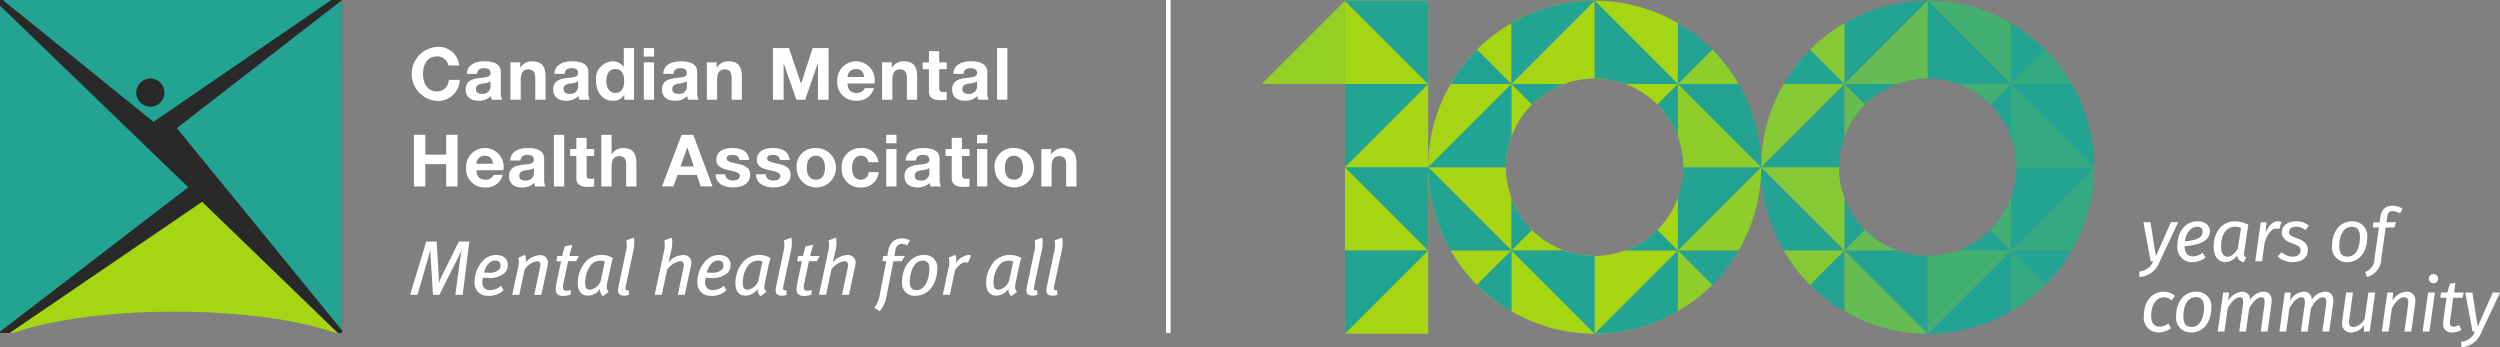 <svg xmlns="http://www.w3.org/2000/svg" width="317.744" height="44.145"><rect width="100%" height="100%" fill="#808080" stroke="none"/><g data-name="Group 39"><path data-name="Path 1" d="M43.481 42.322h-.679s-6.176-4.36-18.506-4.36c-14.639 0-22.947 4.36-22.947 4.36H-.005V.003h43.481Z" fill="#292929"/><path data-name="Path 2" d="M17.321 11.77a1.788 1.788 0 1 1 1.789 1.788 1.79 1.79 0 0 1-1.789-1.788m2.186 3.714L42.107.002H.353Z" fill="#23a492"/><path data-name="Path 3" d="M-.005.713 23.926 23.8-.005 42.152Z" fill="#23a492"/><path data-name="Path 4" d="M43.485.003 22.475 16.28l21.01 25.726Z" fill="#23a492"/><path data-name="Path 5" d="M22.169 39.607c8.412 0 15.862 1.069 20.48 2.714h.289L25.689 25.65 1.224 42.322h.466c4.615-1.646 12.067-2.714 20.477-2.714" fill="#a6d514"/><path data-name="Path 6" d="M56.984 8.316a1.419 1.419 0 0 0-1.435-1.149c-1.3 0-1.783 1.1-1.783 2.252 0 1.094.487 2.2 1.783 2.2a1.478 1.478 0 0 0 1.489-1.471h1.4a2.773 2.773 0 0 1-2.887 2.684 3.444 3.444 0 0 1 0-6.874 2.662 2.662 0 0 1 2.831 2.361Z" fill="#fff"/><path data-name="Path 7" d="M59.331 9.384c.073-1.224 1.168-1.591 2.233-1.591.946 0 2.086.212 2.086 1.351v2.472a2.423 2.423 0 0 0 .165 1.057h-1.324a1.907 1.907 0 0 1-.091-.459 2.183 2.183 0 0 1-1.6.589c-.9 0-1.616-.451-1.616-1.425 0-1.076.809-1.332 1.616-1.442s1.544-.093 1.544-.626c0-.561-.386-.643-.846-.643-.5 0-.817.2-.862.718Zm3.014.964a2.6 2.6 0 0 1-1.084.276c-.4.083-.773.22-.773.7s.378.606.8.606a.969.969 0 0 0 1.056-1.093Z" fill="#fff"/><path data-name="Path 8" d="M64.877 7.921h1.24v.662h.028a1.7 1.7 0 0 1 1.452-.791c1.387 0 1.738.782 1.738 1.959v2.923H68.03V9.99c0-.782-.231-1.168-.837-1.168-.709 0-1.01.4-1.01 1.36v2.492h-1.305Z" fill="#fff"/><path data-name="Path 9" d="M70.46 9.384c.073-1.224 1.168-1.591 2.233-1.591.947 0 2.086.212 2.086 1.351v2.472a2.461 2.461 0 0 0 .164 1.057h-1.322a1.968 1.968 0 0 1-.092-.459 2.182 2.182 0 0 1-1.6.589c-.9 0-1.619-.451-1.619-1.425 0-1.076.81-1.332 1.619-1.442s1.543-.093 1.543-.626c0-.561-.385-.643-.845-.643-.5 0-.817.2-.864.718Zm3.014.964a2.6 2.6 0 0 1-1.085.276c-.4.083-.772.22-.772.7s.378.606.8.606a.968.968 0 0 0 1.06-1.097Z" fill="#fff"/><path data-name="Path 10" d="M79.35 12.065h-.019a1.574 1.574 0 0 1-1.442.737c-1.435 0-2.133-1.232-2.133-2.545a2.2 2.2 0 0 1 2.1-2.464 1.636 1.636 0 0 1 1.406.707h.019V6.111h1.305v6.561H79.35Zm-1.139-3.289c-.855 0-1.149.734-1.149 1.516 0 .744.339 1.524 1.149 1.524.862 0 1.12-.753 1.12-1.534s-.275-1.507-1.12-1.507" fill="#fff"/><path data-name="Path 11" d="M83.126 7.188h-1.3V6.113h1.3Zm-1.3.735h1.3v4.752h-1.3Z" fill="#fff"/><path data-name="Path 12" d="M84.287 9.384c.075-1.224 1.168-1.591 2.234-1.591.946 0 2.086.212 2.086 1.351v2.472a2.444 2.444 0 0 0 .164 1.057h-1.323a1.969 1.969 0 0 1-.091-.459 2.184 2.184 0 0 1-1.6.589c-.9 0-1.619-.451-1.619-1.425 0-1.076.809-1.332 1.619-1.442S87.3 9.843 87.3 9.31c0-.561-.386-.643-.845-.643-.5 0-.818.2-.864.718Zm3.015.964a2.6 2.6 0 0 1-1.086.276c-.4.083-.77.22-.77.7s.378.606.8.606a.969.969 0 0 0 1.057-1.093Z" fill="#fff"/><path data-name="Path 13" d="M89.834 7.921h1.24v.662h.028a1.7 1.7 0 0 1 1.452-.791c1.387 0 1.737.782 1.737 1.959v2.923h-1.3V9.99c0-.782-.23-1.168-.837-1.168-.709 0-1.012.4-1.012 1.36v2.492h-1.3Z" fill="#fff"/><path data-name="Path 14" d="M98.243 6.111h2.031l1.535 4.512h.02l1.451-4.512h2.031v6.562h-1.351V8.022h-.017l-1.608 4.651h-1.113l-1.609-4.6h-.017v4.6h-1.353Z" fill="#fff"/><path data-name="Path 15" d="M107.72 10.615c.036.826.44 1.2 1.168 1.2a1.071 1.071 0 0 0 1.027-.615h1.15a2.139 2.139 0 0 1-2.225 1.6 2.322 2.322 0 0 1-2.426-2.5 2.388 2.388 0 1 1 4.734.312Zm2.121-.827c-.119-.662-.4-1.012-1.037-1.012a1.027 1.027 0 0 0-1.084 1.012Z" fill="#fff"/><path data-name="Path 16" d="M112.111 7.921h1.24v.662h.028a1.7 1.7 0 0 1 1.451-.791c1.388 0 1.739.782 1.739 1.959v2.923h-1.306V9.99c0-.782-.23-1.168-.837-1.168-.707 0-1.009.4-1.009 1.36v2.492h-1.306Z" fill="#fff"/><path data-name="Path 17" d="M119.376 7.921h.956v.873h-.956v2.355c0 .442.112.552.552.552a2.044 2.044 0 0 0 .4-.036v1.019a4.774 4.774 0 0 1-.762.047c-.8 0-1.5-.183-1.5-1.131V8.8h-.79v-.873h.79V6.503h1.3Z" fill="#fff"/><path data-name="Path 18" d="M121.163 9.384c.072-1.224 1.167-1.591 2.232-1.591.946 0 2.086.212 2.086 1.351v2.472a2.423 2.423 0 0 0 .165 1.057h-1.324a1.968 1.968 0 0 1-.091-.459 2.181 2.181 0 0 1-1.6.589c-.9 0-1.618-.451-1.618-1.425 0-1.076.81-1.332 1.618-1.442s1.544-.093 1.544-.626c0-.561-.386-.643-.846-.643-.5 0-.816.2-.862.718Zm3.013.964a2.6 2.6 0 0 1-1.084.276c-.4.083-.773.22-.773.7s.378.606.8.606a.969.969 0 0 0 1.056-1.097Z" fill="#fff"/><path data-name="Rectangle 1" fill="#fff" d="M126.722 6.111h1.305v6.562h-1.305z"/><path data-name="Path 19" d="M52.609 17.133h1.443v2.518h2.656v-2.518h1.442v6.562h-1.442v-2.831h-2.656v2.831h-1.443Z" fill="#fff"/><path data-name="Path 20" d="M60.551 21.637c.036.826.441 1.2 1.167 1.2a1.075 1.075 0 0 0 1.029-.615h1.149a2.138 2.138 0 0 1-2.224 1.6 2.321 2.321 0 0 1-2.426-2.5 2.388 2.388 0 1 1 4.733.312Zm2.122-.827c-.118-.662-.4-1.01-1.037-1.01a1.028 1.028 0 0 0-1.085 1.01Z" fill="#fff"/><path data-name="Path 21" d="M64.844 20.405c.073-1.221 1.167-1.589 2.234-1.589.945 0 2.085.211 2.085 1.351v2.471a2.429 2.429 0 0 0 .165 1.058h-1.323a1.875 1.875 0 0 1-.092-.46 2.179 2.179 0 0 1-1.6.589c-.9 0-1.616-.45-1.616-1.425 0-1.076.809-1.331 1.616-1.442s1.544-.092 1.544-.626c0-.561-.386-.642-.846-.642-.5 0-.817.2-.862.716Zm3.014.966a2.6 2.6 0 0 1-1.084.275c-.4.082-.772.221-.772.7s.376.6.8.6a.969.969 0 0 0 1.056-1.093Z" fill="#fff"/><path data-name="Rectangle 2" fill="#fff" d="M70.404 17.134h1.305v6.562h-1.305z"/><path data-name="Path 22" d="M74.563 18.944h.956v.873h-.956v2.352c0 .441.112.552.551.552a1.974 1.974 0 0 0 .4-.039v1.021a4.946 4.946 0 0 1-.763.047c-.8 0-1.5-.184-1.5-1.13v-2.8h-.79v-.873h.79v-1.425h1.305Z" fill="#fff"/><path data-name="Path 23" d="M76.427 17.133h1.305v2.473h.027a1.669 1.669 0 0 1 1.388-.791c1.388 0 1.738.781 1.738 1.958v2.923H79.58v-2.684c0-.782-.23-1.168-.837-1.168-.709 0-1.01.4-1.01 1.361v2.491h-1.305Z" fill="#fff"/><path data-name="Path 24" d="M86.632 17.134h1.479l2.453 6.561h-1.5l-.5-1.463h-2.453l-.516 1.463H84.14Zm-.138 4.024h1.7l-.827-2.408h-.017Z" fill="#fff"/><path data-name="Path 25" d="M92.179 22.15c.01.571.488.8 1 .8.378 0 .855-.148.855-.607 0-.4-.541-.533-1.479-.735-.754-.164-1.508-.432-1.508-1.267 0-1.214 1.048-1.527 2.069-1.527 1.037 0 1.994.35 2.1 1.516h-1.241c-.037-.506-.423-.642-.892-.642-.294 0-.726.055-.726.44 0 .467.735.534 1.48.708.763.175 1.507.451 1.507 1.333 0 1.249-1.085 1.654-2.168 1.654-1.1 0-2.179-.415-2.234-1.674Z" fill="#fff"/><path data-name="Path 26" d="M97.322 22.15c.009.571.488.8 1 .8.376 0 .854-.148.854-.607 0-.4-.541-.533-1.479-.735-.754-.164-1.508-.432-1.508-1.267 0-1.214 1.049-1.527 2.07-1.527 1.037 0 1.993.35 2.094 1.516h-1.241c-.037-.506-.423-.642-.89-.642-.294 0-.726.055-.726.44 0 .467.734.534 1.479.708.765.175 1.507.451 1.507 1.333 0 1.249-1.085 1.654-2.169 1.654-1.1 0-2.178-.415-2.232-1.674Z" fill="#fff"/><path data-name="Path 27" d="M103.696 18.815a2.505 2.505 0 1 1-2.453 2.509 2.334 2.334 0 0 1 2.453-2.509m0 4.025c.892 0 1.157-.762 1.157-1.516s-.265-1.526-1.157-1.526-1.149.763-1.149 1.526.266 1.516 1.149 1.516" fill="#fff"/><path data-name="Path 28" d="M110.367 20.617a.89.89 0 0 0-.964-.819c-.838 0-1.113.847-1.113 1.545 0 .68.266 1.5 1.084 1.5a1 1 0 0 0 1.038-.965h1.26a2.125 2.125 0 0 1-2.289 1.949 2.306 2.306 0 0 1-2.4-2.436 2.35 2.35 0 0 1 2.425-2.573 2.018 2.018 0 0 1 2.233 1.8Z" fill="#fff"/><path data-name="Path 29" d="M113.941 18.209h-1.305v-1.075h1.305Zm-1.3.735h1.305v4.752h-1.305Z" fill="#fff"/><path data-name="Path 30" d="M115.104 20.405c.073-1.221 1.167-1.589 2.234-1.589.945 0 2.085.211 2.085 1.351v2.471a2.447 2.447 0 0 0 .165 1.058h-1.323a1.993 1.993 0 0 1-.092-.46 2.178 2.178 0 0 1-1.6.589c-.9 0-1.615-.45-1.615-1.425 0-1.076.808-1.331 1.615-1.442s1.545-.092 1.545-.626c0-.561-.386-.642-.846-.642-.5 0-.817.2-.864.716Zm3.015.966a2.6 2.6 0 0 1-1.085.275c-.4.082-.772.221-.772.7s.376.6.8.6a.97.97 0 0 0 1.057-1.093Z" fill="#fff"/><path data-name="Path 31" d="M122.273 18.944h.956v.873h-.956v2.352c0 .441.112.552.552.552a1.963 1.963 0 0 0 .4-.039v1.021a4.921 4.921 0 0 1-.762.047c-.8 0-1.5-.184-1.5-1.13v-2.8h-.79v-.873h.79v-1.425h1.3Z" fill="#fff"/><path data-name="Path 32" d="M125.484 18.209h-1.3v-1.075h1.3Zm-1.3.735h1.3v4.752h-1.3Z" fill="#fff"/><path data-name="Path 33" d="M128.865 18.815a2.505 2.505 0 1 1-2.454 2.509 2.333 2.333 0 0 1 2.454-2.509m0 4.025c.89 0 1.157-.762 1.157-1.516s-.266-1.526-1.157-1.526-1.148.763-1.148 1.526.266 1.516 1.148 1.516" fill="#fff"/><path data-name="Path 34" d="M132.353 18.944h1.24v.661h.029a1.691 1.691 0 0 1 1.451-.79c1.388 0 1.738.782 1.738 1.958v2.925h-1.305v-2.684c0-.782-.23-1.167-.837-1.167-.709 0-1.01.4-1.01 1.359v2.492h-1.305Z" fill="#fff"/><path data-name="Path 35" d="M58.804 37.472h-.936l.621-4.616c.058-.431.176-1.062.2-1.151-.139.346-.336.759-.484 1.064l-2.361 4.7h-.808l-.284-4.488c-.029-.461-.059-.834-.05-1.288-.029.1-.225.875-.343 1.288l-1.3 4.488h-.935l2.048-6.771h1.322l.256 4.154a7.568 7.568 0 0 1 .011 1.161c.206-.521.3-.747.481-1.112l2.076-4.2h1.34Z" fill="#fff"/><path data-name="Path 36" d="M64.093 34.736a2.932 2.932 0 0 1-2.107.592c-.226 0-.452-.03-.61-.03a2.8 2.8 0 0 0-.069.57.9.9 0 0 0 .945 1 2 2 0 0 0 1.425-.551l.325.561a2.629 2.629 0 0 1-2 .719 1.623 1.623 0 0 1-1.683-1.792 3.914 3.914 0 0 1 1.093-2.706 2.286 2.286 0 0 1 1.642-.688c.945 0 1.486.472 1.486 1.3a1.394 1.394 0 0 1-.451 1.033m-1.162-1.633c-.59 0-1.161.552-1.408 1.526.108.008.316.02.473.02a1.874 1.874 0 0 0 1.4-.356.745.745 0 0 0 .235-.55c0-.355-.186-.64-.7-.64" fill="#fff"/><path data-name="Path 37" d="m69.585 33.824-.777 3.651h-.906l.7-3.306a2.842 2.842 0 0 0 .078-.512.387.387 0 0 0-.443-.443 2.283 2.283 0 0 0-1.554 1.042l-.681 3.219h-.9l.747-3.474a2.3 2.3 0 0 0 .03-1.24l.846-.374a1.684 1.684 0 0 1 .069 1.014 2.394 2.394 0 0 1 1.851-.974.915.915 0 0 1 .984.985 2.072 2.072 0 0 1-.049.413" fill="#fff"/><path data-name="Path 38" d="M73.223 33.201h-1.014l-.59 2.785a2.83 2.83 0 0 0-.07.512c0 .334.148.452.482.452a1.366 1.366 0 0 0 .512-.1v.562a2.3 2.3 0 0 1-.965.207c-.619 0-.944-.305-.944-.817a3.6 3.6 0 0 1 .068-.7l.612-2.9h-.6l.127-.669h.61c.1-.414.218-.845.336-1.219l.985-.218a11.607 11.607 0 0 0-.4 1.437h1.2Z" fill="#fff"/><path data-name="Path 39" d="m77.621 33.881-.422 1.987c-.159.728-.07.966.177 1.22l-.739.562a1.121 1.121 0 0 1-.365-.955 1.848 1.848 0 0 1-1.614.875c-.678 0-1.218-.492-1.218-1.564a4.113 4.113 0 0 1 1.031-2.784 2.72 2.72 0 0 1 1.968-.818 2.624 2.624 0 0 1 1.457.394 13.32 13.32 0 0 0-.276 1.083m-1.279-.748a1.542 1.542 0 0 0-1.3.64 3.726 3.726 0 0 0-.669 2.224c0 .6.217.826.629.826a1.745 1.745 0 0 0 1.339-1.081l.531-2.489a1.163 1.163 0 0 0-.531-.119" fill="#fff"/><path data-name="Path 40" d="m80.485 31.932-.906 4.212a2.522 2.522 0 0 0-.079.512c0 .168.079.246.227.246a.546.546 0 0 0 .177-.02l.048.58a1.666 1.666 0 0 1-.657.119c-.482 0-.748-.247-.748-.669a2.663 2.663 0 0 1 .078-.552l.916-4.348a3.2 3.2 0 0 0 .059-1.466l.963-.346a4.418 4.418 0 0 1-.078 1.733" fill="#fff"/><path data-name="Path 41" d="m87.779 33.958-.749 3.514h-.886l.7-3.326a2.4 2.4 0 0 0 .07-.462.447.447 0 0 0-.5-.484 2.579 2.579 0 0 0-1.613 1.043l-.69 3.228h-.9l1.161-5.442a3.138 3.138 0 0 0 .059-1.486l.954-.345a4.25 4.25 0 0 1-.089 1.741l-.129.6c-.038.176-.156.62-.226.837a2.471 2.471 0 0 1 1.861-.954.946.946 0 0 1 1.072.933 3.639 3.639 0 0 1-.087.6" fill="#fff"/><path data-name="Path 42" d="M92.409 34.736a2.923 2.923 0 0 1-2.106.592c-.226 0-.452-.03-.61-.03a2.719 2.719 0 0 0-.07.57.9.9 0 0 0 .946 1 2 2 0 0 0 1.426-.551l.325.561a2.632 2.632 0 0 1-2 .719 1.623 1.623 0 0 1-1.683-1.792 3.91 3.91 0 0 1 1.094-2.706 2.281 2.281 0 0 1 1.641-.688c.946 0 1.487.472 1.487 1.3a1.4 1.4 0 0 1-.453 1.033m-1.161-1.633c-.59 0-1.161.552-1.408 1.526.11.008.316.02.473.02a1.876 1.876 0 0 0 1.4-.356.747.747 0 0 0 .238-.55c0-.355-.188-.64-.7-.64" fill="#fff"/><path data-name="Path 43" d="m97.651 33.881-.422 1.987c-.157.728-.069.966.177 1.22l-.738.562a1.121 1.121 0 0 1-.365-.955 1.849 1.849 0 0 1-1.614.875c-.678 0-1.22-.492-1.22-1.564a4.114 4.114 0 0 1 1.033-2.784 2.722 2.722 0 0 1 1.97-.818 2.62 2.62 0 0 1 1.456.394c-.078.258-.206.738-.276 1.083m-1.278-.748a1.544 1.544 0 0 0-1.3.64 3.726 3.726 0 0 0-.669 2.224c0 .6.217.826.63.826a1.749 1.749 0 0 0 1.338-1.081l.531-2.489a1.167 1.167 0 0 0-.531-.119" fill="#fff"/><path data-name="Path 44" d="m100.516 31.932-.906 4.212a2.44 2.44 0 0 0-.079.512c0 .168.079.246.226.246a.549.549 0 0 0 .178-.02l.048.58a1.672 1.672 0 0 1-.659.119c-.481 0-.748-.247-.748-.669a2.761 2.761 0 0 1 .079-.552l.914-4.348a3.149 3.149 0 0 0 .059-1.466l.966-.346a4.491 4.491 0 0 1-.079 1.733" fill="#fff"/><path data-name="Path 45" d="M103.828 33.201h-1.013l-.59 2.785a2.921 2.921 0 0 0-.069.512c0 .334.147.452.482.452a1.36 1.36 0 0 0 .51-.1v.562a2.3 2.3 0 0 1-.964.207c-.62 0-.945-.305-.945-.817a3.6 3.6 0 0 1 .069-.7l.61-2.9h-.6l.128-.669h.611c.1-.414.216-.845.334-1.219l.984-.218a12.481 12.481 0 0 0-.4 1.437h1.2Z" fill="#fff"/><path data-name="Path 46" d="m108.654 33.958-.747 3.514h-.886l.7-3.326a2.588 2.588 0 0 0 .069-.462.447.447 0 0 0-.5-.484 2.584 2.584 0 0 0-1.614 1.043l-.688 3.228h-.9l1.161-5.442a3.135 3.135 0 0 0 .058-1.486l.954-.345a4.206 4.206 0 0 1-.087 1.741l-.128.6c-.04.176-.157.62-.227.837a2.47 2.47 0 0 1 1.86-.954.946.946 0 0 1 1.073.933 3.449 3.449 0 0 1-.09.6" fill="#fff"/><path data-name="Path 47" d="M115.297 31.203a1.2 1.2 0 0 0-.678-.206.837.837 0 0 0-.808.787l-.138.748h1.338l-.393.669h-1.062l-.868 4.369a3.987 3.987 0 0 1-.885 1.988l-.669-.443a3.713 3.713 0 0 0 .669-1.594l.846-4.32h-.5l.128-.669h.491c.009-.049.119-.6.128-.659a1.867 1.867 0 0 1 .8-1.329 1.761 1.761 0 0 1 .954-.237 1.729 1.729 0 0 1 1 .256Z" fill="#fff"/><path data-name="Path 48" d="M116.34 37.591a1.576 1.576 0 0 1-1.693-1.773c0-1.929 1.171-3.414 2.776-3.414a1.574 1.574 0 0 1 1.7 1.761c0 1.871-1.083 3.425-2.784 3.425m.925-4.468c-1.044 0-1.635 1.388-1.635 2.766 0 .7.324.984.876.984 1.063 0 1.623-1.4 1.623-2.775 0-.719-.382-.974-.865-.974" fill="#fff"/><path data-name="Path 49" d="M123.027 33.398a.831.831 0 0 0-.335-.059c-.4 0-.855.336-1.31 1l-.657 3.129h-.9l.709-3.326a2.6 2.6 0 0 0 .049-1.387l.846-.375a1.919 1.919 0 0 1 .059 1.084 2.214 2.214 0 0 1 1.535-1.055 1.088 1.088 0 0 1 .394.059Z" fill="#fff"/><path data-name="Path 50" d="m129.523 33.881-.423 1.987c-.157.728-.069.966.178 1.22l-.739.562a1.121 1.121 0 0 1-.365-.955 1.849 1.849 0 0 1-1.614.875c-.679 0-1.219-.492-1.219-1.564a4.114 4.114 0 0 1 1.033-2.784 2.717 2.717 0 0 1 1.967-.818 2.621 2.621 0 0 1 1.457.394c-.078.258-.206.738-.275 1.083m-1.28-.748a1.542 1.542 0 0 0-1.3.64 3.719 3.719 0 0 0-.67 2.224c0 .6.218.826.632.826a1.746 1.746 0 0 0 1.337-1.081l.533-2.489a1.168 1.168 0 0 0-.533-.119" fill="#fff"/><path data-name="Path 51" d="m132.387 31.932-.9 4.212a2.44 2.44 0 0 0-.079.512c0 .168.079.246.226.246a.55.55 0 0 0 .178-.02l.048.58a1.676 1.676 0 0 1-.659.119c-.482 0-.748-.247-.748-.669a2.677 2.677 0 0 1 .079-.552l.914-4.348a3.15 3.15 0 0 0 .059-1.466l.964-.346a4.442 4.442 0 0 1-.078 1.733" fill="#fff"/><path data-name="Path 52" d="m134.927 31.932-.906 4.212a2.583 2.583 0 0 0-.078.512c0 .168.078.246.226.246a.539.539 0 0 0 .177-.02l.05.58a1.677 1.677 0 0 1-.66.119c-.482 0-.748-.247-.748-.669a2.679 2.679 0 0 1 .079-.552l.914-4.348a3.15 3.15 0 0 0 .059-1.466l.965-.346a4.467 4.467 0 0 1-.079 1.733" fill="#fff"/><path data-name="Rectangle 3" fill="#fff" d="M148.196 0h.583v42.326h-.583z"/><path data-name="Path 53" d="M274.5 33.224a2.953 2.953 0 0 1-2.578 1.985l-.029-.7a2.08 2.08 0 0 0 1.769-1.308h-.319l-.923-4.958h.9l.677 4.261h.037l1.882-4.261h.922Z" fill="#fff"/><path data-name="Path 54" d="M277.656 31.284c.017.9.45 1.3.987 1.3a2.109 2.109 0 0 0 1.317-.451l.367.6a2.711 2.711 0 0 1-1.646.583 1.858 1.858 0 0 1-1.939-2.089c0-1.947 1.158-3.1 2.541-3.1.978 0 1.59.471 1.59 1.27-.001.995-.951 1.738-3.217 1.887Zm.037-.611c1.768-.141 2.248-.593 2.248-1.252 0-.4-.263-.6-.677-.6-.744 0-1.411.7-1.571 1.853Z" fill="#fff"/><path data-name="Path 55" d="M285.237 32a1.68 1.68 0 0 0-.028.273.383.383 0 0 0 .273.423l-.273.621a.907.907 0 0 1-.866-.857 1.967 1.967 0 0 1-1.438.857c-.932 0-1.552-.649-1.552-1.994 0-1.947 1.2-3.19 2.623-3.19a3.556 3.556 0 0 1 1.778.424Zm-.827-.349.414-2.671a1.775 1.775 0 0 0-.8-.161c-.922 0-1.73.81-1.73 2.5 0 .959.385 1.308.837 1.308.378.003.857-.345 1.281-.976Z" fill="#fff"/><path data-name="Path 56" d="m286.637 33.204.695-4.958h.744l-.121 1.308c.432-1.006 1.006-1.421 1.542-1.421a1.99 1.99 0 0 1 .48.056l-.291.922a1.517 1.517 0 0 0-.406-.056c-.516.009-1.016.5-1.449 1.779l-.329 2.37Z" fill="#fff"/><path data-name="Path 57" d="M292.395 31.85c0-.415-.207-.63-1.073-.922-.9-.3-1.308-.8-1.308-1.374 0-.846.668-1.421 1.826-1.421a2.372 2.372 0 0 1 1.607.545l-.432.584a1.8 1.8 0 0 0-1.213-.443c-.555 0-.855.265-.855.66 0 .347.141.507 1.052.828.9.31 1.327.762 1.327 1.458 0 .941-.706 1.552-2 1.552a2.8 2.8 0 0 1-1.844-.716l.519-.544a2.1 2.1 0 0 0 1.392.564c.597 0 1.002-.311 1.002-.771Z" fill="#fff"/><path data-name="Path 58" d="M298.937 28.133a1.845 1.845 0 0 1 1.929 2.07c0 1.807-1 3.114-2.53 3.114a1.855 1.855 0 0 1-1.938-2.08c0-1.561.818-3.104 2.539-3.104Zm1.007 2c0-.885-.358-1.308-1.035-1.308-.885 0-1.59.791-1.59 2.485 0 .893.348 1.308 1.043 1.308 1.121.003 1.582-1.258 1.582-2.482Z" fill="#fff"/><path data-name="Path 59" d="M302.357 28.914h-.791l.094-.668h.79l.076-.556c.15-1.119.678-1.542 1.6-1.542a2.532 2.532 0 0 1 1.241.375l-.33.593a1.834 1.834 0 0 0-.931-.273c-.414 0-.63.169-.714.838l-.076.564h1.2l-.189.668h-1.11l-.564 3.989a2.4 2.4 0 0 1-1.806 2.295l-.234-.629a1.739 1.739 0 0 0 1.176-1.665Z" fill="#fff"/><path data-name="Path 60" d="m275.6 41.105.329.62a2.709 2.709 0 0 1-1.57.528 1.869 1.869 0 0 1-1.882-2.127c0-1.947 1.185-3.057 2.484-3.057a2.209 2.209 0 0 1 1.478.527l-.424.583a1.479 1.479 0 0 0-1.044-.386c-.8 0-1.562.81-1.562 2.333 0 .979.415 1.393 1.045 1.393a1.978 1.978 0 0 0 1.146-.414Z" fill="#fff"/><path data-name="Path 61" d="M279.121 37.069a1.845 1.845 0 0 1 1.929 2.07c0 1.805-1 3.114-2.53 3.114a1.855 1.855 0 0 1-1.938-2.08c-.001-1.561.817-3.104 2.539-3.104Zm1.007 2c0-.885-.358-1.308-1.035-1.308-.885 0-1.59.791-1.59 2.485 0 .893.349 1.308 1.043 1.308 1.12.003 1.581-1.258 1.581-2.482Z" fill="#fff"/><path data-name="Path 62" d="M282.727 42.14h-.865l.7-4.958h.742l-.093 1.054a2.188 2.188 0 0 1 1.759-1.167.97.97 0 0 1 1.007 1.055 2.144 2.144 0 0 1 1.721-1.055c.6 0 1.026.358 1.026 1.157a2.6 2.6 0 0 1-.029.376l-.5 3.537h-.865l.46-3.312a3.247 3.247 0 0 0 .037-.479c0-.452-.16-.564-.432-.564-.386 0-.94.347-1.523 1.4l-.415 2.953h-.855l.46-3.312a3.084 3.084 0 0 0 .037-.479c0-.452-.16-.564-.432-.564-.386 0-.95.347-1.534 1.419Z" fill="#fff"/><path data-name="Path 63" d="M290.57 42.14h-.865l.695-4.958h.744l-.093 1.054a2.185 2.185 0 0 1 1.759-1.167.97.97 0 0 1 1.007 1.055 2.144 2.144 0 0 1 1.72-1.055c.6 0 1.026.358 1.026 1.157a2.592 2.592 0 0 1-.028.376l-.5 3.537h-.865l.462-3.312a3.243 3.243 0 0 0 .037-.479c0-.452-.161-.564-.432-.564-.386 0-.942.347-1.524 1.4l-.414 2.953h-.857l.462-3.312a3.247 3.247 0 0 0 .037-.479c0-.452-.161-.564-.432-.564-.386 0-.951.347-1.535 1.419Z" fill="#fff"/><path data-name="Path 64" d="m300.441 42.14.029-.827a2.032 2.032 0 0 1-1.552.94 1.084 1.084 0 0 1-1.242-1.2 2.892 2.892 0 0 1 .029-.385l.49-3.491h.865l-.488 3.453a1.962 1.962 0 0 0-.028.319c0 .462.216.621.611.621a1.969 1.969 0 0 0 1.383-1.035l.48-3.359h.865l-.7 4.958Z" fill="#fff"/><path data-name="Path 65" d="M303.589 42.14h-.866l.7-4.958h.744l-.096 1.054a2.2 2.2 0 0 1 1.767-1.167 1.074 1.074 0 0 1 1.14 1.233 2.649 2.649 0 0 1-.029.375l-.48 3.463h-.865l.442-3.274a2.594 2.594 0 0 0 .037-.443c0-.507-.2-.639-.544-.639-.434 0-.96.366-1.544 1.419Z" fill="#fff"/><path data-name="Path 66" d="m307.907 42.14.7-4.958h.866l-.7 4.958Zm1.354-6.134a.588.588 0 1 1 .612-.593.584.584 0 0 1-.61.593Z" fill="#fff"/><path data-name="Path 67" d="M312.84 41.916a2.1 2.1 0 0 1-1.138.338 1.059 1.059 0 0 1-1.185-1.185 2.869 2.869 0 0 1 .028-.386l.4-2.841h-.79l.094-.658h.8l.338-1.147.688-.077-.17 1.224h1.252l-.2.658h-1.152l-.414 2.963c-.075.536.094.716.471.716a1.447 1.447 0 0 0 .677-.217Z" fill="#fff"/><path data-name="Path 68" d="M315.411 42.158a2.951 2.951 0 0 1-2.578 1.986l-.028-.7a2.077 2.077 0 0 0 1.768-1.308h-.319l-.922-4.958h.9l.677 4.261h.037l1.881-4.261h.922Z" fill="#fff"/><path data-name="Path 69" d="M160.352 10.674h10.581V.092Z" fill="#23a492"/><path data-name="Path 70" d="M181.515 10.674h-10.581V.092Z" fill="#a6d514"/><path data-name="Path 71" d="M170.934.092h10.581v10.581Z" fill="#23a492"/><path data-name="Path 72" d="M170.934 21.255h10.581V10.674Z" fill="#a6d514"/><path data-name="Path 73" d="M181.515 10.674h-10.581v10.581Z" fill="#a6d514"/><path data-name="Path 74" d="M181.515 31.836h-10.581V21.255Z" fill="#a6d514"/><path data-name="Path 75" d="M170.934 21.255h10.581v10.581Z" fill="#a6d514"/><path data-name="Path 76" d="M170.934 42.417h10.581V31.836Z" fill="#a6d514"/><path data-name="Path 77" d="M181.515 31.836h-10.581v10.581Z" fill="#a6d514"/><path data-name="Path 78" d="M160.352 10.674h10.581V.092Z" fill="#a6d514"/><path data-name="Path 79" d="M170.934.092h10.581v10.581Z" fill="#a6d514"/><path data-name="Path 80" d="M181.515 10.674h-10.581v10.581Z" fill="#23a492"/><path data-name="Path 81" d="M170.934 21.255h10.581v10.581Z" fill="#23a492"/><path data-name="Path 82" d="M181.515 31.836h-10.581v10.581Z" fill="#23a492"/><path data-name="Path 83" d="M170.934.092h10.581v10.581Z" fill="#23a492"/><path data-name="Path 84" d="M160.352 10.674h10.581V.092Z" fill="#23a492" opacity=".13"/><path data-name="Path 85" d="M226.706 10.674h7.718l-4.376-4.376a21.3 21.3 0 0 0-3.342 4.376Z" fill="#23a492"/><path data-name="Path 86" d="M234.424 10.674 245.005.092a21.015 21.015 0 0 0-10.581 2.864Z" fill="#23a492"/><path data-name="Path 87" d="M248.865 10.674h6.722L245.005.092v9.887a11.194 11.194 0 0 1 3.86.695Z" fill="#23a492"/><path data-name="Path 88" d="m255.587 10.674 4.375-4.376a21.273 21.273 0 0 0-4.375-3.343Z" fill="#23a492"/><path data-name="Path 89" d="M234.423 17.395v-6.721l-10.581 10.581h9.887a11.193 11.193 0 0 1 .694-3.86Z" fill="#23a492"/><path data-name="Path 90" d="M241.146 10.674h-6.722l2.612 2.612a11.267 11.267 0 0 1 4.11-2.612Z" fill="#23a492"/><path data-name="Path 91" d="M255.587 17.395v-6.721l-2.612 2.612a11.3 11.3 0 0 1 2.612 4.109Z" fill="#23a492"/><path data-name="Path 92" d="m255.587 10.674 10.581 10.581a21.011 21.011 0 0 0-2.864-10.581Z" fill="#23a492"/><path data-name="Path 93" d="m234.423 31.836-10.581-10.581a21 21 0 0 0 2.864 10.581Z" fill="#23a492"/><path data-name="Path 94" d="M234.424 25.114v6.722l2.612-2.612a11.3 11.3 0 0 1-2.612-4.11Z" fill="#23a492"/><path data-name="Path 95" d="M248.865 31.837h6.722l-2.612-2.612a11.308 11.308 0 0 1-4.11 2.612Z" fill="#23a492"/><path data-name="Path 96" d="M255.587 25.114v6.722l10.581-10.581h-9.889a11.219 11.219 0 0 1-.692 3.859Z" fill="#23a492"/><path data-name="Path 97" d="M234.423 39.554v-7.718l-4.376 4.376a21.3 21.3 0 0 0 4.376 3.342Z" fill="#23a492"/><path data-name="Path 98" d="M241.146 31.836h-6.722l10.581 10.581V32.53a11.19 11.19 0 0 1-3.859-.694Z" fill="#23a492"/><path data-name="Path 99" d="m255.587 31.836-10.582 10.581a21 21 0 0 0 10.582-2.864Z" fill="#23a492"/><path data-name="Path 100" d="M263.305 31.836h-7.718l4.375 4.376a21.313 21.313 0 0 0 3.343-4.376Z" fill="#23a492"/><path data-name="Path 101" d="M263.305 10.674a21.311 21.311 0 0 0-3.342-4.376l-4.375 4.376Z" fill="#23a492"/><path data-name="Path 102" d="M255.587 17.395a11.221 11.221 0 0 1 .695 3.86h9.887l-10.581-10.581Z" fill="#23a492"/><path data-name="Path 103" d="M263.305 31.836a21.014 21.014 0 0 0 2.864-10.581l-10.581 10.581Z" fill="#23a492"/><path data-name="Path 104" d="m259.962 36.212-4.375-4.376v7.718a21.269 21.269 0 0 0 4.375-3.342Z" fill="#23a492"/><path data-name="Path 105" d="M255.587 2.955A21.016 21.016 0 0 0 245.005.091l10.582 10.582Z" fill="#23a492"/><path data-name="Path 106" d="m252.976 13.286 2.612-2.612h-6.723a11.277 11.277 0 0 1 4.111 2.612Z" fill="#23a492"/><path data-name="Path 107" d="M255.587 31.836v-6.722a11.3 11.3 0 0 1-2.612 4.111Z" fill="#23a492"/><path data-name="Path 108" d="M248.865 31.836a11.192 11.192 0 0 1-3.86.695v9.887l10.582-10.582Z" fill="#23a492"/><path data-name="Path 109" d="M241.146 10.674a11.192 11.192 0 0 1 3.859-.7V.087l-10.581 10.582Z" fill="#23a492"/><path data-name="Path 110" d="M234.424 10.674v6.721a11.3 11.3 0 0 1 2.612-4.109Z" fill="#23a492"/><path data-name="Path 111" d="M234.424 31.837h6.722a11.3 11.3 0 0 1-4.111-2.612Z" fill="#23a492"/><path data-name="Path 112" d="M234.424 39.554a21 21 0 0 0 10.581 2.864l-10.581-10.582Z" fill="#23a492"/><path data-name="Path 113" d="m230.047 6.298 4.376 4.376V2.955a21.307 21.307 0 0 0-4.376 3.343Z" fill="#23a492"/><path data-name="Path 114" d="M226.706 10.674a21 21 0 0 0-2.864 10.581l10.581-10.581Z" fill="#23a492"/><path data-name="Path 115" d="M234.423 25.114a11.191 11.191 0 0 1-.695-3.859h-9.886l10.581 10.581Z" fill="#23a492"/><path data-name="Path 116" d="m230.047 36.212 4.376-4.376h-7.718a21.305 21.305 0 0 0 3.342 4.376Z" fill="#23a492"/><path data-name="Path 117" d="m187.722 6.298 4.376 4.376V2.955a21.279 21.279 0 0 0-4.376 3.343Z" fill="#a6d514"/><path data-name="Path 118" d="M198.82 10.674a11.187 11.187 0 0 1 3.859-.7V.087l-10.581 10.582Z" fill="#a6d514"/><path data-name="Path 119" d="M213.26 2.955A21.015 21.015 0 0 0 202.679.091l10.581 10.582Z" fill="#a6d514"/><path data-name="Path 120" d="M184.38 10.674a21.012 21.012 0 0 0-2.864 10.581l10.582-10.581Z" fill="#a6d514"/><path data-name="Path 121" d="M192.098 10.674v6.722a11.268 11.268 0 0 1 2.612-4.11Z" fill="#a6d514"/><path data-name="Path 122" d="m210.649 13.286 2.612-2.612h-6.722a11.267 11.267 0 0 1 4.11 2.612Z" fill="#a6d514"/><path data-name="Path 123" d="M192.098 25.114a11.193 11.193 0 0 1-.7-3.859h-9.887l10.582 10.581Z" fill="#a6d514"/><path data-name="Path 124" d="M192.098 31.837h6.722a11.3 11.3 0 0 1-4.111-2.612Z" fill="#a6d514"/><path data-name="Path 125" d="M213.26 31.836v-6.722a11.3 11.3 0 0 1-2.612 4.111Z" fill="#a6d514"/><path data-name="Path 126" d="m187.721 36.212 4.376-4.376h-7.719a21.313 21.313 0 0 0 3.343 4.376Z" fill="#a6d514"/><path data-name="Path 127" d="M192.098 39.554a21 21 0 0 0 10.581 2.864l-10.581-10.582Z" fill="#a6d514"/><path data-name="Path 128" d="M206.538 31.836a11.19 11.19 0 0 1-3.859.695v9.887l10.581-10.581Z" fill="#a6d514"/><path data-name="Path 129" d="M217.636 6.298a21.31 21.31 0 0 0-4.376-3.343v7.719Z" fill="#23a492"/><path data-name="Path 130" d="m213.26 10.674 10.581 10.581a21 21 0 0 0-2.864-10.581Z" fill="#23a492"/><path data-name="Path 131" d="M213.26 25.114v6.722l10.581-10.581h-9.887a11.191 11.191 0 0 1-.694 3.859Z" fill="#23a492"/><path data-name="Path 132" d="M220.978 31.836h-7.718l4.376 4.376a21.305 21.305 0 0 0 3.342-4.376Z" fill="#23a492"/><path data-name="Path 133" d="M220.978 10.674a21.3 21.3 0 0 0-3.341-4.376l-4.376 4.376Z" fill="#23a492"/><path data-name="Path 134" d="M213.26 17.395a11.193 11.193 0 0 1 .695 3.86h9.887L213.26 10.674Z" fill="#23a492"/><path data-name="Path 135" d="M220.978 31.836a21 21 0 0 0 2.864-10.581L213.26 31.836Z" fill="#23a492"/><path data-name="Path 136" d="m217.636 36.212-4.376-4.376v7.718a21.305 21.305 0 0 0 4.376-3.342Z" fill="#23a492"/><path data-name="Path 137" d="M206.538 10.674h6.722L202.679.092v9.887a11.192 11.192 0 0 1 3.859.695Z" fill="#a6d514"/><path data-name="Path 138" d="M213.26 17.395v-6.721l-2.612 2.612a11.3 11.3 0 0 1 2.612 4.109Z" fill="#a6d514"/><path data-name="Path 139" d="M206.538 31.837h6.722l-2.612-2.612a11.3 11.3 0 0 1-4.11 2.612Z" fill="#a6d514"/><path data-name="Path 140" d="m213.26 31.836-10.581 10.581a21 21 0 0 0 10.581-2.864Z" fill="#a6d514"/><path data-name="Path 141" d="M192.098 10.674 202.679.092a21.012 21.012 0 0 0-10.581 2.864Z" fill="#a6d514"/><path data-name="Path 142" d="M198.82 10.674h-6.722l2.612 2.612a11.268 11.268 0 0 1 4.11-2.612Z" fill="#a6d514"/><path data-name="Path 143" d="M192.098 25.114v6.722l2.612-2.612a11.268 11.268 0 0 1-2.612-4.11Z" fill="#a6d514"/><path data-name="Path 144" d="M198.82 31.836h-6.722l10.581 10.581V32.53a11.185 11.185 0 0 1-3.859-.694Z" fill="#a6d514"/><path data-name="Path 145" d="M184.379 10.674h7.719l-4.376-4.376a21.311 21.311 0 0 0-3.343 4.376Z" fill="#a6d514"/><path data-name="Path 146" d="M192.098 17.396v-6.722l-10.582 10.581h9.887a11.184 11.184 0 0 1 .695-3.859Z" fill="#a6d514"/><path data-name="Path 147" d="m192.098 31.836-10.582-10.581a21.015 21.015 0 0 0 2.864 10.581Z" fill="#a6d514"/><path data-name="Path 148" d="M192.098 39.554v-7.718l-4.376 4.376a21.274 21.274 0 0 0 4.376 3.342Z" fill="#a6d514"/><path data-name="Path 149" d="M263.305 10.674a21.311 21.311 0 0 0-3.342-4.376l-4.375 4.376Z" fill="#a6d514" opacity=".13"/><path data-name="Path 150" d="M255.587 17.395a11.221 11.221 0 0 1 .695 3.86h9.887l-10.581-10.581Z" fill="#a6d514" opacity=".13"/><path data-name="Path 151" d="M263.305 31.836a21.014 21.014 0 0 0 2.864-10.581l-10.581 10.581Z" fill="#a6d514" opacity=".13"/><path data-name="Path 152" d="m259.962 36.212-4.375-4.376v7.718a21.269 21.269 0 0 0 4.375-3.342Z" fill="#a6d514" opacity=".13"/><path data-name="Path 153" d="M255.587 2.955A21.016 21.016 0 0 0 245.005.091l10.582 10.582Z" fill="#a6d514" opacity=".25"/><path data-name="Path 154" d="m252.976 13.286 2.612-2.612h-6.723a11.277 11.277 0 0 1 4.111 2.612Z" fill="#a6d514" opacity=".25"/><path data-name="Path 155" d="M255.587 31.836v-6.722a11.3 11.3 0 0 1-2.612 4.111Z" fill="#a6d514" opacity=".25"/><path data-name="Path 156" d="M248.865 31.836a11.192 11.192 0 0 1-3.86.695v9.887l10.582-10.582Z" fill="#a6d514" opacity=".25"/><path data-name="Path 157" d="M241.146 10.674a11.192 11.192 0 0 1 3.859-.7V.087l-10.581 10.582Z" fill="#a6d514" opacity=".5"/><path data-name="Path 158" d="M234.424 10.674v6.721a11.3 11.3 0 0 1 2.612-4.109Z" fill="#a6d514" opacity=".5"/><path data-name="Path 159" d="M234.424 31.837h6.722a11.3 11.3 0 0 1-4.111-2.612Z" fill="#a6d514" opacity=".5"/><path data-name="Path 160" d="M234.424 39.554a21 21 0 0 0 10.581 2.864l-10.581-10.582Z" fill="#a6d514" opacity=".5"/><path data-name="Path 161" d="m230.047 6.298 4.376 4.376V2.955a21.307 21.307 0 0 0-4.376 3.343Z" fill="#a6d514" opacity=".75"/><path data-name="Path 162" d="M226.706 10.674a21 21 0 0 0-2.864 10.581l10.581-10.581Z" fill="#a6d514" opacity=".75"/><path data-name="Path 163" d="M234.423 25.114a11.191 11.191 0 0 1-.695-3.859h-9.886l10.581 10.581Z" fill="#a6d514" opacity=".75"/><path data-name="Path 164" d="m230.047 36.212 4.376-4.376h-7.718a21.305 21.305 0 0 0 3.342 4.376Z" fill="#a6d514" opacity=".75"/><path data-name="Path 165" d="M220.978 10.674a21.3 21.3 0 0 0-3.341-4.376l-4.376 4.376Z" fill="#a6d514" opacity=".82"/><path data-name="Path 166" d="M213.26 17.395a11.193 11.193 0 0 1 .695 3.86h9.887L213.26 10.674Z" fill="#a6d514" opacity=".82"/><path data-name="Path 167" d="M220.978 31.836a21 21 0 0 0 2.864-10.581L213.26 31.836Z" fill="#a6d514" opacity=".82"/><path data-name="Path 168" d="m217.636 36.212-4.376-4.376v7.718a21.305 21.305 0 0 0 4.376-3.342Z" fill="#a6d514" opacity=".82"/><path data-name="Path 169" d="M206.538 10.674h6.722L202.679.092v9.887a11.192 11.192 0 0 1 3.859.695Z" fill="#23a492"/><path data-name="Path 170" d="M213.26 17.395v-6.721l-2.612 2.612a11.3 11.3 0 0 1 2.612 4.109Z" fill="#23a492"/><path data-name="Path 171" d="M206.538 31.837h6.722l-2.612-2.612a11.3 11.3 0 0 1-4.11 2.612Z" fill="#23a492"/><path data-name="Path 172" d="m213.26 31.836-10.581 10.581a21 21 0 0 0 10.581-2.864Z" fill="#23a492"/><path data-name="Path 173" d="M192.098 10.674 202.679.092a21.012 21.012 0 0 0-10.581 2.864Z" fill="#23a492"/><path data-name="Path 174" d="M198.82 10.674h-6.722l2.612 2.612a11.268 11.268 0 0 1 4.11-2.612Z" fill="#23a492"/><path data-name="Path 175" d="M192.098 25.114v6.722l2.612-2.612a11.268 11.268 0 0 1-2.612-4.11Z" fill="#23a492"/><path data-name="Path 176" d="M198.82 31.836h-6.722l10.581 10.581V32.53a11.185 11.185 0 0 1-3.859-.694Z" fill="#23a492"/><path data-name="Path 177" d="M184.379 10.674h7.719l-4.376-4.376a21.311 21.311 0 0 0-3.343 4.376Z" fill="#23a492"/><path data-name="Path 178" d="M192.098 17.396v-6.722l-10.582 10.581h9.887a11.184 11.184 0 0 1 .695-3.859Z" fill="#23a492"/><path data-name="Path 179" d="m192.098 31.836-10.582-10.581a21.015 21.015 0 0 0 2.864 10.581Z" fill="#23a492"/><path data-name="Path 180" d="M192.098 39.554v-7.718l-4.376 4.376a21.274 21.274 0 0 0 4.376 3.342Z" fill="#23a492"/></g></svg>